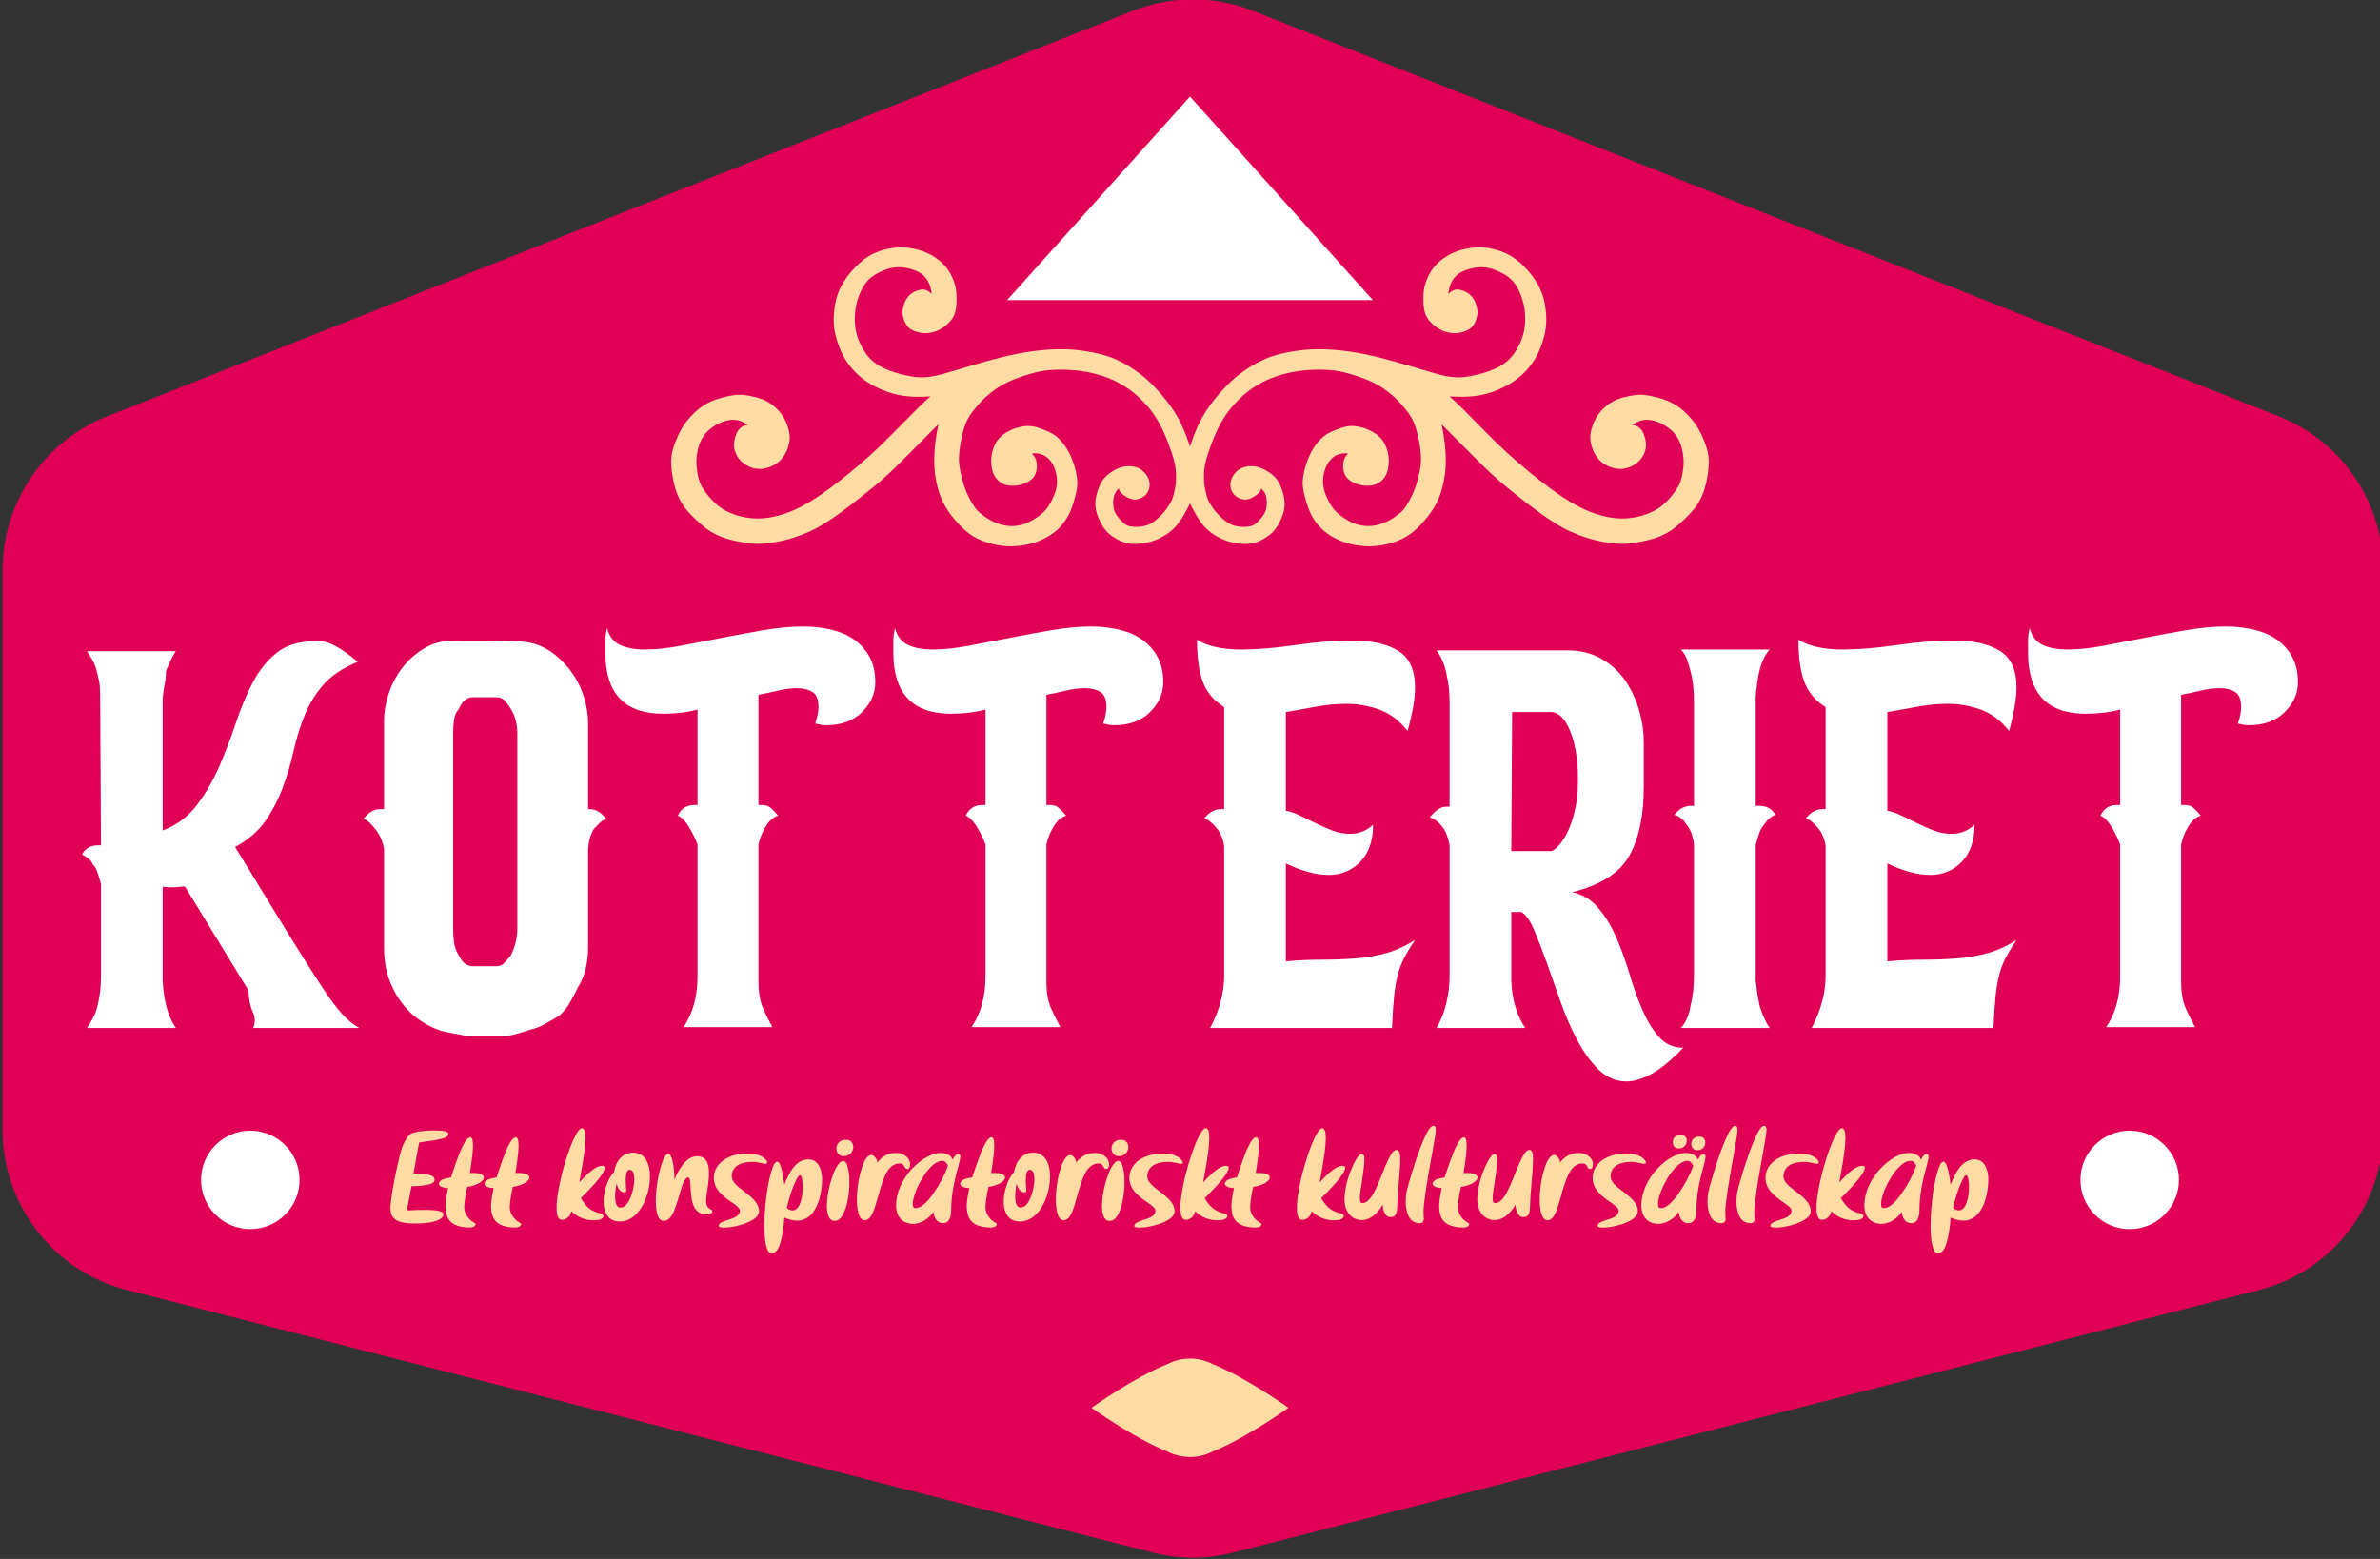 <?xml version="1.0" encoding="UTF-8" standalone="no"?>
<!DOCTYPE svg PUBLIC "-//W3C//DTD SVG 1.1//EN" "http://www.w3.org/Graphics/SVG/1.1/DTD/svg11.dtd">
<svg width="100%" height="100%" viewBox="0 0 290 190" version="1.1" xmlns="http://www.w3.org/2000/svg" xmlns:xlink="http://www.w3.org/1999/xlink" xml:space="preserve" xmlns:serif="http://www.serif.com/" style="fill-rule:evenodd;clip-rule:evenodd;stroke-linejoin:round;stroke-miterlimit:2;">
    <rect x="0" y="0" width="290" height="190" fill="#333333" stroke="none"/>
    <rect id="original" x="0" y="0" width="290" height="190" style="fill:none;"/>
    <g id="original1" serif:id="original">
        <g transform="matrix(0.539,0,0,0.542,-754.769,-189.92)">
            <path d="M1656.47,352.825C1665.17,349.405 1674.83,349.405 1683.53,352.825C1726.58,369.755 1860.8,422.532 1915.53,444.054C1929.76,449.649 1939.12,463.434 1939.12,478.788L1939.12,604.293C1939.12,621.363 1927.59,636.255 1911.12,640.449C1851.73,655.572 1715.57,690.241 1679.12,699.523C1673.13,701.047 1666.87,701.047 1660.88,699.523C1624.43,690.241 1488.27,655.572 1428.88,640.449C1412.41,636.255 1400.88,621.363 1400.88,604.293C1400.88,569.536 1400.88,511.88 1400.88,478.788C1400.88,463.434 1410.24,449.649 1424.47,444.054C1479.2,422.532 1613.42,369.755 1656.47,352.825Z" style="fill:rgb(224,0,86);"/>
        </g>
        <path d="M144.961,177.581L145,177.581C146.003,177.581 146.948,177.335 147.779,176.899C151.756,175.327 157,171.581 157,171.581C157,171.581 151.756,167.836 147.779,166.263C146.948,165.828 146.003,165.581 145,165.581C143.997,165.581 143.052,165.828 142.221,166.263C138.244,167.836 133,171.581 133,171.581C133,171.581 138.244,175.327 142.221,176.899C143.041,177.329 143.973,177.575 144.961,177.581ZM94.048,152.75C94.477,152.75 94.821,152.335 95.072,151.511C95.33,150.688 95.494,149.649 95.573,148.396C96.16,148.647 96.683,148.776 97.141,148.776C97.378,148.776 97.6,148.74 97.807,148.675C98.402,148.468 98.874,148.088 99.218,147.53C99.569,146.971 99.813,146.348 99.956,145.653C100.099,144.959 100.171,144.343 100.171,143.791C100.171,142.424 99.641,141.306 98.516,141.306C97.793,141.306 97.177,141.643 96.662,142.316C96.275,142.817 95.91,143.512 95.573,144.393C95.48,143.655 95.373,143.061 95.265,142.595C95.1,141.922 94.907,141.586 94.685,141.586C94.191,141.557 93.654,143.648 93.36,145.983C93.167,147.565 93.131,148.74 93.131,149.427C93.131,150.638 93.238,151.547 93.446,152.142C93.582,152.55 93.783,152.75 94.048,152.75ZM236.152,152.75C236.582,152.75 236.926,152.335 237.177,151.511C237.434,150.688 237.599,149.649 237.678,148.396C238.265,148.647 238.788,148.776 239.246,148.776C239.483,148.776 239.705,148.74 239.912,148.675C240.507,148.468 240.979,148.088 241.323,147.53C241.674,146.971 241.917,146.348 242.061,145.653C242.204,144.959 242.276,144.343 242.276,143.791C242.276,142.424 241.746,141.306 240.621,141.306C239.898,141.306 239.282,141.643 238.766,142.316C238.38,142.817 238.014,143.512 237.678,144.393C237.585,143.655 237.477,143.061 237.37,142.595C237.205,141.922 237.012,141.586 236.79,141.586C236.296,141.557 235.759,143.648 235.465,145.983C235.272,147.565 235.236,148.74 235.236,149.427C235.236,150.638 235.343,151.547 235.551,152.142C235.687,152.55 235.888,152.75 236.152,152.75ZM216.363,149.614C216.9,149.614 217.508,149.528 218.174,149.349C219.134,149.105 219.836,148.776 220.273,148.36C220.509,148.138 220.631,147.888 220.631,147.608C220.631,146.613 219.693,145.875 218.812,145.209C218.031,144.629 217.308,144.049 217.308,143.376C217.308,142.452 217.967,141.614 219.843,141.614C220.18,141.614 220.552,141.664 220.974,141.772C221.168,141.822 221.311,141.843 221.418,141.843C221.555,141.843 221.619,141.793 221.619,141.693C221.619,141.557 221.519,141.399 221.325,141.213C220.96,140.891 220.294,140.59 219.327,140.59C216.627,140.569 215.116,141.965 215.124,143.548C215.124,144.207 215.367,144.801 215.847,145.331C216.183,145.703 216.656,146.097 217.265,146.506C217.845,146.907 218.296,147.229 218.296,147.565C218.296,148.217 217.53,148.475 216.821,148.69C216.241,148.876 215.725,149.048 215.725,149.413C215.725,149.549 215.94,149.614 216.363,149.614ZM138.853,149.614C139.39,149.614 139.998,149.528 140.664,149.349C141.624,149.105 142.326,148.776 142.763,148.36C142.999,148.138 143.121,147.888 143.121,147.608C143.121,146.613 142.183,145.875 141.302,145.209C140.521,144.629 139.798,144.049 139.798,143.376C139.798,142.452 140.457,141.614 142.333,141.614C142.67,141.614 143.042,141.664 143.465,141.772C143.658,141.822 143.801,141.843 143.909,141.843C144.045,141.843 144.109,141.793 144.109,141.693C144.109,141.557 144.009,141.399 143.815,141.213C143.45,140.891 142.784,140.59 141.817,140.59C139.118,140.569 137.607,141.965 137.614,143.548C137.614,144.207 137.857,144.801 138.337,145.331C138.674,145.703 139.146,146.097 139.755,146.506C140.335,146.907 140.786,147.229 140.786,147.565C140.786,148.217 140.02,148.475 139.311,148.69C138.731,148.876 138.215,149.048 138.215,149.413C138.215,149.549 138.43,149.614 138.853,149.614ZM195.299,149.614C195.836,149.614 196.445,149.528 197.111,149.349C198.071,149.105 198.773,148.776 199.209,148.36C199.446,148.138 199.567,147.888 199.567,147.608C199.567,146.613 198.629,145.875 197.748,145.209C196.968,144.629 196.245,144.049 196.245,143.376C196.245,142.452 196.903,141.614 198.78,141.614C199.116,141.614 199.489,141.664 199.911,141.772C200.105,141.822 200.248,141.843 200.355,141.843C200.491,141.843 200.556,141.793 200.556,141.693C200.556,141.557 200.455,141.399 200.262,141.213C199.897,140.891 199.231,140.59 198.264,140.59C195.564,140.569 194.053,141.965 194.06,143.548C194.06,144.207 194.304,144.801 194.784,145.331C195.12,145.703 195.593,146.097 196.202,146.506C196.782,146.907 197.233,147.229 197.233,147.565C197.233,148.217 196.467,148.475 195.758,148.69C195.177,148.876 194.662,149.048 194.662,149.413C194.662,149.549 194.877,149.614 195.299,149.614ZM88.22,149.614C88.757,149.614 89.365,149.528 90.032,149.349C90.991,149.105 91.693,148.776 92.13,148.36C92.366,148.138 92.488,147.888 92.488,147.608C92.488,146.613 91.55,145.875 90.669,145.209C89.888,144.629 89.165,144.049 89.165,143.376C89.165,142.452 89.824,141.614 91.7,141.614C92.037,141.614 92.409,141.664 92.832,141.772C93.025,141.822 93.168,141.843 93.276,141.843C93.412,141.843 93.476,141.793 93.476,141.693C93.476,141.557 93.376,141.399 93.183,141.213C92.817,140.891 92.151,140.59 91.185,140.59C88.485,140.569 86.974,141.965 86.981,143.548C86.981,144.207 87.224,144.801 87.704,145.331C88.041,145.703 88.513,146.097 89.122,146.506C89.702,146.907 90.153,147.229 90.153,147.565C90.153,148.217 89.387,148.475 88.678,148.69C88.098,148.876 87.582,149.048 87.582,149.413C87.582,149.549 87.797,149.614 88.22,149.614ZM57.255,149.606C57.599,149.606 57.95,149.485 57.95,149.148C57.95,149.127 57.899,149.091 57.799,149.041C57.663,148.962 57.498,148.84 57.291,148.668C57.09,148.489 56.918,148.267 56.775,148.002C56.639,147.737 56.567,147.429 56.567,147.078C56.567,146.821 56.61,146.412 56.704,145.854C56.768,145.446 56.847,145.052 56.94,144.658C57.584,144.55 58.079,144.386 58.429,144.164C58.78,143.942 58.959,143.727 58.959,143.512C58.959,143.333 58.823,143.19 58.558,143.082C58.358,143.004 58.071,142.961 57.706,142.961C57.57,142.961 57.42,142.968 57.255,142.975L57.427,141.822C57.563,140.912 57.635,140.182 57.635,139.638C57.635,138.95 57.527,138.606 57.312,138.606C56.696,138.606 55.959,140.39 54.956,143.505C54.283,143.605 53.868,143.734 53.71,143.884C53.552,144.035 53.474,144.164 53.474,144.264C53.474,144.35 53.517,144.436 53.603,144.515C53.782,144.687 54.111,144.78 54.598,144.801C54.39,145.761 54.283,146.498 54.283,147.014C54.283,147.351 54.326,147.68 54.405,147.988C54.677,149.069 55.629,149.606 57.255,149.606ZM62.804,149.606C63.147,149.606 63.498,149.485 63.498,149.148C63.498,149.127 63.448,149.091 63.348,149.041C63.212,148.962 63.047,148.84 62.839,148.668C62.639,148.489 62.467,148.267 62.324,148.002C62.188,147.737 62.116,147.429 62.116,147.078C62.116,146.821 62.159,146.412 62.252,145.854C62.317,145.446 62.395,145.052 62.489,144.658C63.133,144.55 63.627,144.386 63.978,144.164C64.329,143.942 64.508,143.727 64.508,143.512C64.508,143.333 64.372,143.19 64.107,143.082C63.907,143.004 63.62,142.961 63.255,142.961C63.119,142.961 62.968,142.968 62.804,142.975L62.976,141.822C63.112,140.912 63.183,140.182 63.183,139.638C63.183,138.95 63.076,138.606 62.861,138.606C62.245,138.606 61.507,140.39 60.505,143.505C59.832,143.605 59.416,143.734 59.259,143.884C59.101,144.035 59.022,144.164 59.022,144.264C59.022,144.35 59.065,144.436 59.151,144.515C59.33,144.687 59.66,144.78 60.147,144.801C59.939,145.761 59.832,146.498 59.832,147.014C59.832,147.351 59.875,147.68 59.953,147.988C60.226,149.069 61.178,149.606 62.804,149.606ZM153.015,149.606C153.359,149.606 153.71,149.485 153.71,149.148C153.71,149.127 153.66,149.091 153.559,149.041C153.423,148.962 153.259,148.84 153.051,148.668C152.85,148.489 152.679,148.267 152.535,148.002C152.399,147.737 152.328,147.429 152.328,147.078C152.328,146.821 152.371,146.412 152.464,145.854C152.528,145.446 152.607,145.052 152.7,144.658C153.345,144.55 153.839,144.386 154.19,144.164C154.54,143.942 154.72,143.727 154.72,143.512C154.72,143.333 154.583,143.19 154.318,143.082C154.118,143.004 153.832,142.961 153.466,142.961C153.33,142.961 153.18,142.968 153.015,142.975L153.187,141.822C153.323,140.912 153.395,140.182 153.395,139.638C153.395,138.95 153.287,138.606 153.072,138.606C152.457,138.606 151.719,140.39 150.716,143.505C150.043,143.605 149.628,143.734 149.47,143.884C149.313,144.035 149.234,144.164 149.234,144.264C149.234,144.35 149.277,144.436 149.363,144.515C149.542,144.687 149.871,144.78 150.358,144.801C150.151,145.761 150.043,146.498 150.043,147.014C150.043,147.351 150.086,147.68 150.165,147.988C150.437,149.069 151.389,149.606 153.015,149.606ZM178.331,149.606C178.675,149.606 179.026,149.485 179.026,149.148C179.026,149.127 178.975,149.091 178.875,149.041C178.739,148.962 178.574,148.84 178.367,148.668C178.166,148.489 177.994,148.267 177.851,148.002C177.715,147.737 177.643,147.429 177.643,147.078C177.643,146.821 177.686,146.412 177.779,145.854C177.844,145.446 177.923,145.052 178.016,144.658C178.66,144.55 179.154,144.386 179.505,144.164C179.856,143.942 180.035,143.727 180.035,143.512C180.035,143.333 179.899,143.19 179.634,143.082C179.434,143.004 179.147,142.961 178.782,142.961C178.646,142.961 178.496,142.968 178.331,142.975L178.503,141.822C178.639,140.912 178.71,140.182 178.71,139.638C178.71,138.95 178.603,138.606 178.388,138.606C177.772,138.606 177.035,140.39 176.032,143.505C175.359,143.605 174.943,143.734 174.786,143.884C174.628,144.035 174.55,144.164 174.55,144.264C174.55,144.35 174.593,144.436 174.679,144.515C174.858,144.687 175.187,144.78 175.674,144.801C175.466,145.761 175.359,146.498 175.359,147.014C175.359,147.351 175.402,147.68 175.481,147.988C175.753,149.069 176.705,149.606 178.331,149.606ZM120.768,149.606C121.112,149.606 121.463,149.485 121.463,149.148C121.463,149.127 121.413,149.091 121.313,149.041C121.177,148.962 121.012,148.84 120.804,148.668C120.604,148.489 120.432,148.267 120.289,148.002C120.153,147.737 120.081,147.429 120.081,147.078C120.081,146.821 120.124,146.412 120.217,145.854C120.282,145.446 120.36,145.052 120.453,144.658C121.098,144.55 121.592,144.386 121.943,144.164C122.294,143.942 122.473,143.727 122.473,143.512C122.473,143.333 122.337,143.19 122.072,143.082C121.871,143.004 121.585,142.961 121.22,142.961C121.084,142.961 120.933,142.968 120.768,142.975L120.94,141.822C121.076,140.912 121.148,140.182 121.148,139.638C121.148,138.95 121.041,138.606 120.826,138.606C120.21,138.606 119.472,140.39 118.47,143.505C117.796,143.605 117.381,143.734 117.224,143.884C117.066,144.035 116.987,144.164 116.987,144.264C116.987,144.35 117.03,144.436 117.116,144.515C117.295,144.687 117.625,144.78 118.112,144.801C117.904,145.761 117.796,146.498 117.796,147.014C117.796,147.351 117.839,147.68 117.918,147.988C118.19,149.069 119.143,149.606 120.768,149.606ZM202.058,149.162C202.488,149.162 202.925,149.041 203.376,148.79C203.827,148.539 204.221,148.181 204.55,147.701C204.593,148.274 204.873,149.076 205.725,149.076C206.162,149.076 206.455,148.819 206.606,148.296C206.67,148.074 206.699,147.838 206.699,147.601C206.699,146.348 206.856,145.059 207.171,143.734C207.293,143.197 207.415,142.731 207.53,142.323C207.723,141.621 207.823,141.17 207.823,140.963C207.823,140.755 207.737,140.655 207.573,140.655C207.322,140.655 207.1,140.884 206.892,141.349C206.792,141.049 206.599,140.834 206.305,140.712C206.011,140.583 205.725,140.519 205.431,140.519C203.311,140.504 199.974,143.612 199.996,146.942C199.996,148.461 200.963,149.162 202.058,149.162ZM229.236,149.162C229.666,149.162 230.102,149.041 230.554,148.79C231.005,148.539 231.399,148.181 231.728,147.701C231.771,148.274 232.05,149.076 232.903,149.076C233.339,149.076 233.633,148.819 233.783,148.296C233.848,148.074 233.877,147.838 233.877,147.601C233.877,146.348 234.034,145.059 234.349,143.734C234.471,143.197 234.593,142.731 234.707,142.323C234.901,141.621 235.001,141.17 235.001,140.963C235.001,140.755 234.915,140.655 234.75,140.655C234.5,140.655 234.278,140.884 234.07,141.349C233.97,141.049 233.776,140.834 233.483,140.712C233.189,140.583 232.903,140.519 232.609,140.519C230.489,140.504 227.152,143.612 227.173,146.942C227.173,148.461 228.14,149.162 229.236,149.162ZM111.252,149.162C111.682,149.162 112.119,149.041 112.57,148.79C113.021,148.539 113.415,148.181 113.745,147.701C113.788,148.274 114.067,149.076 114.919,149.076C115.356,149.076 115.649,148.819 115.8,148.296C115.864,148.074 115.893,147.838 115.893,147.601C115.893,146.348 116.051,145.059 116.366,143.734C116.487,143.197 116.609,142.731 116.724,142.323C116.917,141.621 117.017,141.17 117.017,140.963C117.017,140.755 116.931,140.655 116.767,140.655C116.516,140.655 116.294,140.884 116.086,141.349C115.986,141.049 115.793,140.834 115.499,140.712C115.205,140.583 114.919,140.519 114.625,140.519C112.506,140.504 109.168,143.612 109.19,146.942C109.19,148.461 110.157,149.162 111.252,149.162ZM50.467,149.119C52.272,149.119 53.404,148.876 53.869,148.382C53.969,148.274 54.019,148.153 54.019,148.017L54.019,147.952C53.991,147.623 53.232,147.458 51.742,147.458C51.062,147.458 50.346,147.479 49.579,147.53L50.138,144.579C52.05,144.515 52.952,144.314 52.952,143.799C52.952,143.491 52.723,143.29 52.258,143.19C51.821,143.097 51.198,143.047 50.381,143.032L51.069,139.237C52.408,139.072 53.332,138.914 53.855,138.778C54.377,138.642 54.642,138.442 54.642,138.184C54.642,137.912 54.07,137.776 52.924,137.776C52.157,137.776 51.463,137.833 50.84,137.94C50.353,138.034 50.038,138.155 49.894,138.313C49.415,138.836 49.071,139.487 48.863,140.268C48.72,140.776 48.541,141.528 48.326,142.509C48.111,143.491 47.932,144.422 47.789,145.31C47.646,146.198 47.574,146.856 47.574,147.279C47.574,148.06 47.896,148.575 48.541,148.84C48.992,149.026 49.637,149.119 50.467,149.119ZM209.798,149.084C209.906,149.084 210.006,149.048 210.092,148.983C210.207,148.89 210.264,148.761 210.264,148.582C210.264,148.489 210.257,148.41 210.249,148.332C210.235,148.21 210.228,148.009 210.228,147.716C210.228,146.749 210.586,144.307 211.309,140.397C211.582,138.929 211.718,138.026 211.718,137.69C211.718,137.368 211.617,137.203 211.424,137.203C211.109,137.203 210.679,137.847 210.142,139.136C209.712,140.168 209.276,141.421 208.824,142.889C208.452,144.099 208.223,144.923 208.144,145.367C208.087,145.675 208.058,146.033 208.058,146.441C208.058,147.086 208.158,147.637 208.352,148.095C208.624,148.754 209.104,149.084 209.798,149.084ZM213.327,149.084C213.435,149.084 213.535,149.048 213.621,148.983C213.736,148.89 213.793,148.761 213.793,148.582C213.793,148.489 213.786,148.41 213.779,148.332C213.764,148.21 213.757,148.009 213.757,147.716C213.757,146.749 214.115,144.307 214.839,140.397C215.111,138.929 215.247,138.026 215.247,137.69C215.247,137.368 215.146,137.203 214.953,137.203C214.638,137.203 214.208,137.847 213.671,139.136C213.242,140.168 212.805,141.421 212.354,142.889C211.981,144.099 211.752,144.923 211.673,145.367C211.616,145.675 211.587,146.033 211.587,146.441C211.587,147.086 211.688,147.637 211.881,148.095C212.153,148.754 212.633,149.084 213.327,149.084ZM173.026,149.084C173.133,149.084 173.233,149.048 173.319,148.983C173.434,148.89 173.491,148.761 173.491,148.582C173.491,148.489 173.484,148.41 173.477,148.332C173.463,148.21 173.455,148.009 173.455,147.716C173.455,146.749 173.813,144.307 174.537,140.397C174.809,138.929 174.945,138.026 174.945,137.69C174.945,137.368 174.845,137.203 174.651,137.203C174.336,137.203 173.907,137.847 173.369,139.136C172.94,140.168 172.503,141.421 172.052,142.889C171.679,144.099 171.45,144.923 171.371,145.367C171.314,145.675 171.285,146.033 171.285,146.441C171.285,147.086 171.386,147.637 171.579,148.095C171.851,148.754 172.331,149.084 173.026,149.084ZM124.283,148.876C126.596,148.876 127.95,145.797 127.95,143.347C127.95,141.772 127.298,140.483 125.938,140.483C125.286,140.483 124.756,140.705 124.348,141.142C123.94,141.578 123.675,142.159 123.553,142.882C123.102,143.333 122.715,144.114 122.486,145.023C122.264,145.918 122.307,146.405 122.307,146.463C122.307,147.415 122.572,148.103 123.109,148.525C123.402,148.761 123.789,148.876 124.283,148.876ZM75.532,148.876C77.846,148.876 79.199,145.797 79.199,143.347C79.199,141.772 78.547,140.483 77.187,140.483C76.535,140.483 76.005,140.705 75.597,141.142C75.189,141.578 74.924,142.159 74.802,142.882C74.351,143.333 73.964,144.114 73.735,145.023C73.513,145.918 73.556,146.405 73.556,146.463C73.556,147.415 73.821,148.103 74.358,148.525C74.652,148.761 75.038,148.876 75.532,148.876ZM135.223,148.804C136.083,148.819 136.627,147.451 136.87,145.933C137.035,144.894 137.014,144.235 137.014,144.013C137.014,143.677 137.006,143.412 136.985,143.233L136.928,142.803C136.806,141.937 136.584,141.5 136.254,141.5C135.689,141.485 135.037,142.846 134.643,144.379C134.507,144.894 134.414,145.381 134.357,145.847C134.299,146.305 134.271,146.656 134.271,146.907C134.271,147.157 134.285,147.408 134.321,147.644C134.435,148.418 134.736,148.804 135.223,148.804ZM101.702,148.804C102.561,148.819 103.105,147.451 103.349,145.933C103.514,144.894 103.492,144.235 103.492,144.013C103.492,143.677 103.485,143.412 103.464,143.233L103.406,142.803C103.285,141.937 103.063,141.5 102.733,141.5C102.167,141.485 101.516,142.846 101.122,144.379C100.986,144.894 100.893,145.381 100.835,145.847C100.778,146.305 100.749,146.656 100.749,146.907C100.749,147.157 100.764,147.408 100.799,147.644C100.914,148.418 101.215,148.804 101.702,148.804ZM80.888,148.804C81.325,148.804 81.711,148.468 82.034,147.787C82.241,147.358 82.485,146.656 82.764,145.689C82.871,145.302 82.986,144.944 83.093,144.615C83.337,143.877 83.595,143.512 83.867,143.512C84.075,143.512 84.11,143.992 84.139,144.672C84.161,145.138 84.211,145.625 84.289,146.133C84.49,147.386 85.099,148.017 86.108,148.017C86.56,148.017 86.789,147.866 86.789,147.565C86.789,147.515 86.732,147.458 86.617,147.401C86.388,147.293 86.23,147.143 86.137,146.95C86.073,146.813 86.037,146.627 86.037,146.391C86.037,146.069 86.087,145.632 86.18,145.088C86.316,144.278 86.388,143.555 86.388,142.925C86.388,141.586 85.908,140.92 84.948,140.92C84.325,140.92 83.738,141.263 83.201,141.958C82.75,142.524 82.413,143.147 82.184,143.82C82.17,142.209 81.89,140.597 81.425,140.619C80.967,140.604 80.429,142.13 80.136,143.841C79.935,145.009 79.907,145.861 79.907,146.369C79.907,147.257 80.014,147.916 80.236,148.353C80.386,148.654 80.608,148.804 80.888,148.804ZM148.369,148.733C148.97,148.733 149.543,148.582 149.543,148.21C149.543,147.988 149.35,147.924 149.035,147.859C148.755,147.802 148.412,147.659 148.004,147.422C147.602,147.186 147.201,146.72 146.793,146.026C148.741,144.106 149.715,142.868 149.715,142.316C149.715,142.159 149.601,142.08 149.371,142.08C148.655,142.08 147.66,142.961 146.607,144.099C146.629,143.949 146.671,143.67 146.75,143.261C147.151,141.149 147.352,139.631 147.352,138.7C147.352,137.905 147.209,137.504 146.915,137.504C146.607,137.504 146.177,138.191 145.726,139.251C145.289,140.311 144.845,141.679 144.48,143.09C144.301,143.799 144.158,144.479 144.043,145.145C143.929,145.804 143.864,146.291 143.85,146.613C143.843,146.928 143.836,147.136 143.836,147.236C143.836,148.188 144.05,148.668 144.473,148.668C145.082,148.668 145.497,148.203 145.633,147.63C146.421,148.368 147.33,148.733 148.369,148.733ZM72.354,148.733C72.956,148.733 73.529,148.582 73.529,148.21C73.529,147.988 73.335,147.924 73.02,147.859C72.741,147.802 72.397,147.659 71.989,147.422C71.588,147.186 71.187,146.72 70.779,146.026C72.727,144.106 73.701,142.868 73.701,142.316C73.701,142.159 73.586,142.08 73.357,142.08C72.641,142.08 71.645,142.961 70.592,144.099C70.614,143.949 70.657,143.67 70.736,143.261C71.137,141.149 71.337,139.631 71.337,138.7C71.337,137.905 71.194,137.504 70.9,137.504C70.592,137.504 70.163,138.191 69.712,139.251C69.275,140.311 68.831,141.679 68.465,143.09C68.286,143.799 68.143,144.479 68.029,145.145C67.914,145.804 67.85,146.291 67.835,146.613C67.828,146.928 67.821,147.136 67.821,147.236C67.821,148.188 68.036,148.668 68.458,148.668C69.067,148.668 69.482,148.203 69.618,147.63C70.406,148.368 71.316,148.733 72.354,148.733ZM225.879,148.733C226.48,148.733 227.053,148.582 227.053,148.21C227.053,147.988 226.86,147.924 226.545,147.859C226.265,147.802 225.922,147.659 225.513,147.422C225.112,147.186 224.711,146.72 224.303,146.026C226.251,144.106 227.225,142.868 227.225,142.316C227.225,142.159 227.11,142.08 226.881,142.08C226.165,142.08 225.17,142.961 224.117,144.099C224.138,143.949 224.181,143.67 224.26,143.261C224.661,141.149 224.862,139.631 224.862,138.7C224.862,137.905 224.718,137.504 224.425,137.504C224.117,137.504 223.687,138.191 223.236,139.251C222.799,140.311 222.355,141.679 221.99,143.09C221.811,143.799 221.668,144.479 221.553,145.145C221.439,145.804 221.374,146.291 221.36,146.613C221.353,146.928 221.345,147.136 221.345,147.236C221.345,148.188 221.56,148.668 221.983,148.668C222.592,148.668 223.007,148.203 223.143,147.63C223.931,148.368 224.84,148.733 225.879,148.733ZM162.566,148.733C163.167,148.733 163.74,148.582 163.74,148.21C163.74,147.988 163.547,147.924 163.232,147.859C162.952,147.802 162.609,147.659 162.2,147.422C161.799,147.186 161.398,146.72 160.99,146.026C162.938,144.106 163.912,142.868 163.912,142.316C163.912,142.159 163.797,142.08 163.568,142.08C162.852,142.08 161.857,142.961 160.804,144.099C160.825,143.949 160.868,143.67 160.947,143.261C161.348,141.149 161.549,139.631 161.549,138.7C161.549,137.905 161.405,137.504 161.112,137.504C160.804,137.504 160.374,138.191 159.923,139.251C159.486,140.311 159.042,141.679 158.677,143.09C158.498,143.799 158.355,144.479 158.24,145.145C158.126,145.804 158.061,146.291 158.047,146.613C158.04,146.928 158.032,147.136 158.032,147.236C158.032,148.188 158.247,148.668 158.67,148.668C159.279,148.668 159.694,148.203 159.83,147.63C160.618,148.368 161.527,148.733 162.566,148.733ZM105.367,148.718C106.191,148.733 106.585,147.3 107.007,145.775C107.336,144.558 107.644,143.662 107.938,143.082C108.375,142.23 108.933,141.8 109.607,141.8C109.979,141.8 110.115,142.001 110.208,142.194C110.287,142.345 110.366,142.474 110.559,142.474C110.774,142.474 110.889,142.287 110.896,141.908C110.896,141.7 110.838,141.5 110.717,141.292C110.452,140.855 109.922,140.519 109.155,140.519C107.945,140.519 107.293,141.185 106.885,141.693C106.878,141.442 106.792,141.22 106.62,141.041C106.448,140.862 106.305,140.769 106.191,140.769C105.754,140.769 105.36,141.292 105.009,142.345C104.687,143.304 104.493,144.386 104.422,145.589C104.415,145.789 104.407,145.983 104.407,146.169C104.407,147.114 104.522,147.816 104.758,148.282C104.902,148.575 105.102,148.718 105.367,148.718ZM188.569,148.718C189.392,148.733 189.786,147.3 190.209,145.775C190.538,144.558 190.846,143.662 191.14,143.082C191.577,142.23 192.135,141.8 192.808,141.8C193.181,141.8 193.317,142.001 193.41,142.194C193.489,142.345 193.568,142.474 193.761,142.474C193.976,142.474 194.09,142.287 194.098,141.908C194.098,141.7 194.04,141.5 193.918,141.292C193.654,140.855 193.124,140.519 192.357,140.519C191.147,140.519 190.495,141.185 190.087,141.693C190.08,141.442 189.994,141.22 189.822,141.041C189.65,140.862 189.507,140.769 189.392,140.769C188.956,140.769 188.562,141.292 188.211,142.345C187.889,143.304 187.695,144.386 187.624,145.589C187.616,145.789 187.609,145.983 187.609,146.169C187.609,147.114 187.724,147.816 187.96,148.282C188.103,148.575 188.304,148.718 188.569,148.718ZM129.61,148.718C130.434,148.733 130.827,147.3 131.25,145.775C131.579,144.558 131.887,143.662 132.181,143.082C132.618,142.23 133.176,141.8 133.85,141.8C134.222,141.8 134.358,142.001 134.451,142.194C134.53,142.345 134.609,142.474 134.802,142.474C135.017,142.474 135.132,142.287 135.139,141.908C135.139,141.7 135.081,141.5 134.96,141.292C134.695,140.855 134.165,140.519 133.398,140.519C132.188,140.519 131.536,141.185 131.128,141.693C131.121,141.442 131.035,141.22 130.863,141.041C130.691,140.862 130.548,140.769 130.434,140.769C129.997,140.769 129.603,141.292 129.252,142.345C128.93,143.304 128.736,144.386 128.665,145.589C128.658,145.789 128.65,145.983 128.65,146.169C128.65,147.114 128.765,147.816 129.001,148.282C129.145,148.575 129.345,148.718 129.61,148.718ZM182.118,148.704C183.006,148.704 183.937,148.074 184.66,146.821C184.66,147.136 184.732,147.451 184.868,147.766C185.033,148.146 185.276,148.339 185.591,148.339C186.386,148.339 186.422,147.673 186.451,146.599C186.458,146.119 186.508,145.367 186.601,144.343C186.737,142.882 186.801,141.894 186.801,141.385C186.801,141.063 186.78,140.805 186.744,140.612C186.687,140.304 186.558,140.146 186.35,140.146C186.157,140.146 185.971,140.275 185.792,140.54C185.484,140.977 185.104,141.779 184.653,142.946C184.202,144.092 183.829,144.93 183.536,145.453C183.085,146.241 182.641,146.634 182.197,146.634C182.032,146.634 181.939,146.563 181.91,146.412C181.889,146.262 181.874,146.133 181.874,146.011C181.874,145.711 181.946,145.123 182.096,144.243C182.218,143.505 182.326,142.71 182.404,141.851C182.426,141.643 182.433,141.457 182.433,141.299C182.433,141.163 182.426,141.049 182.411,140.955C182.376,140.755 182.254,140.655 182.039,140.655C181.874,140.655 181.645,140.92 181.344,141.45C181.051,141.972 180.771,142.624 180.507,143.397C180.249,144.164 180.091,144.944 180.027,145.725C180.012,145.882 180.005,146.033 180.005,146.176C180.005,146.627 180.077,147.028 180.213,147.365C180.578,148.253 181.294,148.704 182.118,148.704ZM165.937,148.704C166.825,148.704 167.756,148.074 168.48,146.821C168.48,147.136 168.551,147.451 168.687,147.766C168.852,148.146 169.095,148.339 169.411,148.339C170.205,148.339 170.241,147.673 170.27,146.599C170.277,146.119 170.327,145.367 170.42,144.343C170.556,142.882 170.621,141.894 170.621,141.385C170.621,141.063 170.599,140.805 170.564,140.612C170.506,140.304 170.377,140.146 170.17,140.146C169.976,140.146 169.79,140.275 169.611,140.54C169.303,140.977 168.924,141.779 168.472,142.946C168.021,144.092 167.649,144.93 167.355,145.453C166.904,146.241 166.46,146.634 166.016,146.634C165.851,146.634 165.758,146.563 165.73,146.412C165.708,146.262 165.694,146.133 165.694,146.011C165.694,145.711 165.765,145.123 165.916,144.243C166.038,143.505 166.145,142.71 166.224,141.851C166.245,141.643 166.252,141.457 166.252,141.299C166.252,141.163 166.245,141.049 166.231,140.955C166.195,140.755 166.073,140.655 165.858,140.655C165.694,140.655 165.465,140.92 165.164,141.45C164.87,141.972 164.591,142.624 164.326,143.397C164.068,144.164 163.911,144.944 163.846,145.725C163.832,145.882 163.825,146.033 163.825,146.176C163.825,146.627 163.896,147.028 164.032,147.365C164.398,148.253 165.114,148.704 165.937,148.704ZM96.576,147.522C96.368,147.522 96.132,147.429 95.867,147.243C96.146,146.054 96.447,145.088 96.769,144.35C97.091,143.612 97.32,143.24 97.442,143.24C97.585,143.24 97.686,143.397 97.736,143.705C97.793,144.013 97.822,144.314 97.822,144.622C97.822,145.31 97.729,145.94 97.542,146.513C97.32,147.186 96.998,147.522 96.576,147.522ZM238.68,147.522C238.473,147.522 238.236,147.429 237.971,147.243C238.251,146.054 238.552,145.088 238.874,144.35C239.196,143.612 239.425,143.24 239.547,143.24C239.69,143.24 239.79,143.397 239.841,143.705C239.898,144.013 239.927,144.314 239.927,144.622C239.927,145.31 239.833,145.94 239.647,146.513C239.425,147.186 239.103,147.522 238.68,147.522ZM202.402,147.243C202.18,147.243 202.065,147.164 202.051,147C202.037,146.835 202.03,146.735 202.03,146.692C202.03,146.434 202.087,146.119 202.201,145.746C202.459,144.88 202.968,143.841 203.598,142.975C203.913,142.538 204.242,142.187 204.593,141.908C204.944,141.629 205.281,141.485 205.617,141.485C205.918,141.485 206.155,141.686 206.319,142.094C205.875,143.276 205.281,144.4 204.529,145.467C203.691,146.649 202.982,147.243 202.402,147.243ZM229.58,147.243C229.358,147.243 229.243,147.164 229.229,147C229.214,146.835 229.207,146.735 229.207,146.692C229.207,146.434 229.265,146.119 229.379,145.746C229.637,144.88 230.145,143.841 230.776,142.975C231.091,142.538 231.42,142.187 231.771,141.908C232.122,141.629 232.459,141.485 232.795,141.485C233.096,141.485 233.332,141.686 233.497,142.094C233.053,143.276 232.459,144.4 231.707,145.467C230.869,146.649 230.16,147.243 229.58,147.243ZM111.596,147.243C111.374,147.243 111.26,147.164 111.245,147C111.231,146.835 111.224,146.735 111.224,146.692C111.224,146.434 111.281,146.119 111.396,145.746C111.653,144.88 112.162,143.841 112.792,142.975C113.107,142.538 113.437,142.187 113.788,141.908C114.138,141.629 114.475,141.485 114.812,141.485C115.112,141.485 115.349,141.686 115.513,142.094C115.069,143.276 114.475,144.4 113.723,145.467C112.885,146.649 112.176,147.243 111.596,147.243ZM124.348,147.172C123.918,147.172 123.703,146.706 123.703,145.782C123.703,145.36 123.761,144.851 123.882,144.257C123.975,144.672 124.269,145.324 124.806,145.324C124.971,145.324 125.057,145.245 125.057,145.095C125.057,145.045 125.05,144.951 125.042,144.815C125.007,144.422 124.992,144.128 124.992,143.927C124.992,143.025 125.15,142.574 125.472,142.574C125.866,142.574 126.038,143.047 126.038,143.698C126.038,144.135 125.966,144.629 125.83,145.181C125.694,145.732 125.494,146.198 125.243,146.591C124.992,146.978 124.692,147.172 124.348,147.172ZM75.597,147.172C75.167,147.172 74.952,146.706 74.952,145.782C74.952,145.36 75.01,144.851 75.131,144.257C75.224,144.672 75.518,145.324 76.055,145.324C76.22,145.324 76.306,145.245 76.306,145.095C76.306,145.045 76.299,144.951 76.292,144.815C76.256,144.422 76.241,144.128 76.241,143.927C76.241,143.025 76.399,142.574 76.721,142.574C77.115,142.574 77.287,143.047 77.287,143.698C77.287,144.135 77.215,144.629 77.079,145.181C76.943,145.732 76.743,146.198 76.492,146.591C76.241,146.978 75.941,147.172 75.597,147.172ZM136.305,140.912C137.207,140.912 137.508,140.175 137.486,139.795C137.486,139.523 137.393,139.294 137.2,139.115C137.057,138.979 136.856,138.914 136.591,138.914C135.667,138.907 135.417,139.666 135.438,139.981C135.438,140.275 135.538,140.519 135.732,140.705C135.875,140.841 136.068,140.912 136.305,140.912ZM102.783,140.912C103.686,140.912 103.986,140.175 103.965,139.795C103.965,139.523 103.872,139.294 103.678,139.115C103.535,138.979 103.335,138.914 103.07,138.914C102.146,138.907 101.895,139.666 101.917,139.981C101.917,140.275 102.017,140.519 102.21,140.705C102.354,140.841 102.547,140.912 102.783,140.912ZM206.806,140.189C207.573,140.189 207.795,139.566 207.795,139.258C207.795,139.029 207.716,138.843 207.558,138.692C207.436,138.578 207.265,138.521 207.05,138.521C206.276,138.513 206.069,139.136 206.083,139.409C206.083,139.659 206.169,139.86 206.334,140.017C206.448,140.132 206.606,140.189 206.806,140.189ZM204.543,139.974C205.31,139.974 205.532,139.351 205.532,139.043C205.532,138.814 205.453,138.628 205.295,138.478C205.173,138.363 205.002,138.306 204.787,138.306C204.013,138.299 203.806,138.922 203.82,139.194C203.82,139.444 203.906,139.645 204.071,139.802C204.185,139.917 204.343,139.974 204.543,139.974ZM96.004,54.558C96.097,54.26 96.204,53.853 96.223,53.447C96.243,53.04 96.174,52.634 96.049,52.202C95.924,51.77 95.742,51.312 95.485,50.879C95.229,50.446 94.898,50.036 94.522,49.691C94.147,49.346 93.727,49.065 93.336,48.861C92.946,48.658 92.585,48.533 92.094,48.407C91.604,48.282 90.984,48.156 90.44,48.122C89.896,48.087 89.428,48.144 88.857,48.258C88.286,48.371 87.612,48.542 87.01,48.774C86.408,49.005 85.877,49.298 85.404,49.64C84.932,49.982 84.518,50.374 84.124,50.807C83.731,51.241 83.358,51.716 83.023,52.305C82.687,52.894 82.389,53.596 82.185,54.172C81.981,54.747 81.87,55.195 81.82,55.638C81.769,56.08 81.778,56.516 81.808,56.933C81.838,57.35 81.888,57.748 81.975,58.226C82.061,58.704 82.183,59.263 82.373,59.816C82.562,60.369 82.818,60.916 83.115,61.39C83.412,61.864 83.749,62.264 84.129,62.666C84.509,63.068 84.932,63.472 85.342,63.832C85.752,64.192 86.148,64.509 86.614,64.794C87.079,65.08 87.612,65.334 88.162,65.528C88.712,65.722 89.279,65.857 89.848,65.976C90.417,66.096 90.99,66.201 91.567,66.25C92.144,66.299 92.725,66.293 93.433,66.217C94.141,66.141 94.976,65.994 95.715,65.811C96.454,65.627 97.098,65.406 97.712,65.168C98.327,64.93 98.911,64.676 99.553,64.327C100.196,63.977 100.896,63.531 101.564,63.077C102.232,62.623 102.867,62.159 103.678,61.536C104.489,60.913 105.475,60.13 106.264,59.489C107.052,58.848 107.643,58.349 108.403,57.633C109.163,56.917 110.093,55.984 110.926,55.147L113.048,53.015L114.332,51.725C114.195,52.451 114.058,53.178 113.966,53.964C113.873,54.75 113.826,55.596 113.832,56.318C113.837,57.039 113.897,57.637 114.011,58.289C114.124,58.94 114.291,59.646 114.517,60.283C114.744,60.919 115.03,61.487 115.385,62.045C115.739,62.602 116.163,63.149 116.625,63.666C117.087,64.183 117.588,64.67 118.142,65.069C118.697,65.468 119.305,65.779 119.988,66.023C120.67,66.266 121.428,66.443 122.149,66.523C122.871,66.604 123.556,66.589 124.229,66.514C124.901,66.44 125.56,66.305 126.202,66.081C126.844,65.857 127.471,65.543 127.98,65.216C128.49,64.889 128.884,64.548 129.249,64.144C129.614,63.741 129.951,63.274 130.225,62.735C130.499,62.196 130.711,61.583 130.884,60.986C131.057,60.39 131.191,59.81 131.245,59.35C131.298,58.89 131.272,58.549 131.216,58.157C131.161,57.766 131.078,57.323 130.918,56.8C130.759,56.277 130.523,55.673 130.267,55.174C130.011,54.675 129.733,54.281 129.435,53.92C129.137,53.56 128.818,53.234 128.404,52.964C127.989,52.693 127.479,52.478 127.038,52.312C126.597,52.146 126.224,52.03 125.858,51.969C125.491,51.907 125.13,51.901 124.726,51.957C124.322,52.012 123.875,52.129 123.44,52.303C123.005,52.478 122.581,52.711 122.23,52.976C121.878,53.24 121.597,53.536 121.368,53.931C121.138,54.325 120.96,54.819 120.866,55.271C120.772,55.724 120.763,56.137 120.793,56.543C120.822,56.95 120.891,57.35 121.037,57.703C121.183,58.056 121.407,58.361 121.668,58.6C121.928,58.839 122.227,59.012 122.589,59.108C122.951,59.203 123.377,59.221 123.757,59.187C124.138,59.153 124.471,59.066 124.782,58.945C125.091,58.824 125.378,58.668 125.613,58.478C125.849,58.289 126.034,58.065 126.154,57.787C126.275,57.509 126.332,57.177 126.342,56.881C126.353,56.585 126.317,56.325 126.251,56.105C126.186,55.886 126.09,55.706 125.996,55.576C125.903,55.446 125.81,55.366 125.718,55.285C125.867,55.264 126.016,55.243 126.199,55.249C126.382,55.255 126.6,55.288 126.813,55.346C127.026,55.404 127.235,55.488 127.469,55.663C127.703,55.838 127.962,56.104 128.162,56.403C128.362,56.702 128.502,57.034 128.609,57.418C128.717,57.802 128.791,58.238 128.796,58.654C128.8,59.069 128.734,59.464 128.611,59.873C128.487,60.282 128.305,60.707 128.089,61.118C127.873,61.529 127.623,61.926 127.269,62.294C126.916,62.662 126.46,63 125.989,63.286C125.518,63.573 125.032,63.81 124.501,63.955C123.971,64.099 123.395,64.153 122.793,64.089C122.191,64.025 121.562,63.842 120.991,63.564C120.42,63.287 119.907,62.913 119.551,62.632C119.195,62.351 118.995,62.163 118.721,61.758C118.447,61.353 118.098,60.731 117.831,60.13C117.564,59.529 117.379,58.949 117.221,58.338C117.063,57.727 116.932,57.084 116.878,56.536C116.825,55.987 116.849,55.533 116.898,55.049C116.947,54.565 117.022,54.05 117.151,53.447C117.281,52.843 117.466,52.149 117.677,51.607C117.889,51.065 118.128,50.673 118.511,50.168C118.894,49.663 119.421,49.044 119.998,48.498C120.575,47.953 121.201,47.481 121.806,47.107C122.411,46.734 122.996,46.458 123.652,46.2C124.307,45.942 125.035,45.699 125.718,45.511C126.4,45.323 127.038,45.188 127.822,45.116C128.606,45.045 129.537,45.036 130.431,45.091C131.325,45.146 132.184,45.266 133.044,45.462C133.904,45.657 134.766,45.929 135.569,46.293C136.372,46.656 137.118,47.11 137.727,47.555C138.337,48.001 138.811,48.437 139.283,48.927C139.756,49.418 140.227,49.961 140.659,50.6C141.091,51.238 141.485,51.97 141.856,52.804C142.227,53.638 142.576,54.574 142.815,55.316C143.053,56.059 143.181,56.609 143.244,57.114C143.306,57.619 143.303,58.08 143.297,58.405C143.292,58.731 143.282,58.923 143.224,59.268C143.166,59.613 143.059,60.112 142.952,60.481C142.845,60.85 142.737,61.09 142.545,61.412C142.353,61.735 142.075,62.142 141.71,62.548C141.345,62.955 140.892,63.361 140.516,63.623C140.141,63.884 139.842,64.001 139.519,64.085C139.195,64.168 138.847,64.219 138.481,64.219C138.116,64.219 137.735,64.168 137.451,64.072C137.168,63.977 136.983,63.836 136.731,63.584C136.48,63.331 136.161,62.967 135.967,62.641C135.773,62.315 135.705,62.028 135.667,61.732C135.63,61.436 135.624,61.131 135.666,60.835C135.707,60.54 135.797,60.252 135.915,60.036C136.032,59.819 136.179,59.673 136.325,59.526C136.36,59.664 136.396,59.801 136.507,59.951C136.617,60.1 136.802,60.262 137.013,60.411C137.225,60.56 137.464,60.698 137.729,60.788C137.994,60.877 138.286,60.919 138.611,60.85C138.936,60.782 139.294,60.602 139.553,60.354C139.813,60.106 139.974,59.789 140.042,59.457C140.111,59.126 140.087,58.779 139.977,58.453C139.866,58.127 139.67,57.822 139.437,57.574C139.205,57.326 138.936,57.135 138.605,57.003C138.274,56.872 137.881,56.8 137.454,56.812C137.028,56.824 136.569,56.92 136.074,57.153C135.579,57.386 135.049,57.757 134.679,58.136C134.31,58.516 134.101,58.905 133.91,59.383C133.719,59.861 133.546,60.429 133.487,60.979C133.427,61.529 133.481,62.061 133.666,62.638C133.85,63.215 134.166,63.836 134.461,64.282C134.757,64.727 135.031,64.996 135.433,65.289C135.836,65.582 136.367,65.899 136.894,66.081C137.422,66.263 137.947,66.311 138.495,66.29C139.044,66.269 139.616,66.18 140.141,66.036C140.665,65.893 141.142,65.695 141.634,65.423C142.126,65.152 142.633,64.805 143.071,64.365C143.509,63.926 143.879,63.394 144.189,62.877C144.499,62.36 144.75,61.858 145,61.356C145.251,61.858 145.501,62.36 145.811,62.877C146.121,63.394 146.491,63.926 146.929,64.365C147.367,64.805 147.874,65.152 148.366,65.423C148.858,65.695 149.335,65.893 149.859,66.036C150.384,66.18 150.956,66.269 151.505,66.29C152.053,66.311 152.578,66.263 153.106,66.081C153.634,65.899 154.164,65.582 154.567,65.289C154.969,64.996 155.244,64.727 155.539,64.282C155.834,63.836 156.15,63.215 156.334,62.638C156.519,62.061 156.573,61.529 156.514,60.979C156.454,60.429 156.281,59.861 156.09,59.383C155.899,58.905 155.691,58.516 155.321,58.136C154.951,57.757 154.421,57.386 153.926,57.153C153.431,56.92 152.972,56.824 152.546,56.812C152.119,56.8 151.726,56.872 151.395,57.003C151.064,57.135 150.795,57.326 150.563,57.574C150.33,57.822 150.134,58.127 150.023,58.453C149.913,58.779 149.889,59.126 149.958,59.457C150.026,59.789 150.187,60.106 150.447,60.354C150.706,60.602 151.064,60.782 151.389,60.85C151.714,60.919 152.006,60.877 152.271,60.788C152.536,60.698 152.775,60.56 152.987,60.411C153.198,60.262 153.383,60.1 153.493,59.951C153.604,59.801 153.64,59.664 153.675,59.526C153.821,59.673 153.968,59.819 154.085,60.036C154.203,60.252 154.293,60.54 154.334,60.835C154.376,61.131 154.37,61.436 154.333,61.732C154.296,62.028 154.227,62.315 154.033,62.641C153.839,62.967 153.52,63.331 153.269,63.584C153.017,63.836 152.832,63.977 152.549,64.072C152.265,64.168 151.884,64.219 151.519,64.219C151.153,64.219 150.805,64.168 150.481,64.085C150.158,64.001 149.859,63.884 149.484,63.623C149.108,63.361 148.655,62.955 148.29,62.548C147.925,62.142 147.647,61.735 147.455,61.412C147.263,61.09 147.155,60.85 147.048,60.481C146.941,60.112 146.834,59.613 146.776,59.268C146.718,58.923 146.708,58.731 146.703,58.405C146.697,58.08 146.694,57.619 146.756,57.114C146.819,56.609 146.947,56.059 147.185,55.316C147.424,54.574 147.773,53.638 148.144,52.804C148.515,51.97 148.909,51.238 149.341,50.6C149.773,49.961 150.244,49.418 150.717,48.927C151.189,48.437 151.663,48.001 152.273,47.555C152.882,47.11 153.628,46.656 154.431,46.293C155.234,45.929 156.096,45.657 156.956,45.462C157.816,45.266 158.675,45.146 159.569,45.091C160.464,45.036 161.394,45.045 162.178,45.116C162.962,45.188 163.6,45.323 164.282,45.511C164.965,45.699 165.693,45.942 166.348,46.2C167.004,46.458 167.589,46.734 168.194,47.107C168.799,47.481 169.425,47.953 170.002,48.498C170.579,49.044 171.106,49.663 171.489,50.168C171.872,50.673 172.111,51.065 172.323,51.607C172.534,52.149 172.719,52.843 172.849,53.447C172.979,54.05 173.053,54.565 173.102,55.049C173.151,55.533 173.175,55.987 173.122,56.536C173.068,57.084 172.937,57.727 172.779,58.338C172.621,58.949 172.436,59.529 172.169,60.13C171.902,60.731 171.553,61.353 171.279,61.758C171.005,62.163 170.805,62.351 170.449,62.632C170.093,62.913 169.58,63.287 169.009,63.564C168.438,63.842 167.809,64.025 167.207,64.089C166.605,64.153 166.029,64.099 165.499,63.955C164.968,63.81 164.482,63.573 164.011,63.286C163.54,63 163.084,62.662 162.731,62.294C162.378,61.926 162.127,61.529 161.911,61.118C161.695,60.707 161.513,60.282 161.389,59.873C161.266,59.464 161.2,59.069 161.204,58.654C161.209,58.238 161.283,57.802 161.391,57.418C161.498,57.034 161.638,56.702 161.838,56.403C162.038,56.104 162.297,55.838 162.531,55.663C162.765,55.488 162.974,55.404 163.187,55.346C163.4,55.288 163.618,55.255 163.801,55.249C163.984,55.243 164.133,55.264 164.282,55.285C164.19,55.366 164.098,55.446 164.004,55.576C163.91,55.706 163.814,55.886 163.749,56.105C163.683,56.325 163.647,56.585 163.658,56.881C163.668,57.177 163.725,57.509 163.846,57.787C163.966,58.065 164.151,58.289 164.387,58.478C164.622,58.668 164.909,58.824 165.219,58.945C165.529,59.066 165.863,59.153 166.243,59.187C166.623,59.221 167.049,59.203 167.411,59.108C167.773,59.012 168.072,58.839 168.332,58.6C168.593,58.361 168.817,58.056 168.963,57.703C169.109,57.35 169.178,56.95 169.207,56.543C169.237,56.137 169.228,55.724 169.134,55.271C169.04,54.819 168.861,54.325 168.632,53.931C168.403,53.536 168.122,53.24 167.771,52.976C167.419,52.711 166.995,52.478 166.56,52.303C166.125,52.129 165.678,52.012 165.274,51.957C164.87,51.901 164.509,51.907 164.142,51.969C163.776,52.03 163.403,52.146 162.962,52.312C162.521,52.478 162.011,52.693 161.596,52.964C161.182,53.234 160.863,53.56 160.565,53.92C160.267,54.281 159.99,54.675 159.733,55.174C159.477,55.673 159.241,56.277 159.082,56.8C158.922,57.323 158.839,57.766 158.784,58.157C158.728,58.549 158.702,58.89 158.755,59.35C158.809,59.81 158.943,60.39 159.116,60.986C159.289,61.583 159.501,62.196 159.775,62.735C160.049,63.274 160.386,63.741 160.751,64.144C161.116,64.548 161.51,64.889 162.02,65.216C162.53,65.543 163.156,65.857 163.798,66.081C164.44,66.305 165.099,66.44 165.771,66.514C166.444,66.589 167.13,66.604 167.851,66.523C168.572,66.443 169.33,66.266 170.012,66.023C170.695,65.779 171.303,65.468 171.858,65.069C172.412,64.67 172.913,64.183 173.375,63.666C173.837,63.149 174.261,62.602 174.615,62.045C174.97,61.487 175.256,60.919 175.483,60.283C175.709,59.646 175.876,58.94 175.99,58.289C176.103,57.637 176.163,57.039 176.168,56.318C176.174,55.596 176.127,54.75 176.034,53.964C175.942,53.178 175.805,52.451 175.668,51.725L176.952,53.015L179.074,55.147C179.907,55.984 180.837,56.917 181.597,57.633C182.357,58.349 182.948,58.848 183.736,59.489C184.525,60.13 185.511,60.913 186.322,61.536C187.133,62.159 187.768,62.623 188.436,63.077C189.104,63.531 189.804,63.977 190.447,64.327C191.089,64.676 191.673,64.93 192.288,65.168C192.902,65.406 193.546,65.627 194.285,65.811C195.024,65.994 195.859,66.141 196.567,66.217C197.275,66.293 197.856,66.299 198.433,66.25C199.01,66.201 199.583,66.096 200.152,65.976C200.721,65.857 201.288,65.722 201.838,65.528C202.388,65.334 202.922,65.08 203.386,64.794C203.852,64.509 204.248,64.192 204.658,63.832C205.068,63.472 205.491,63.068 205.871,62.666C206.251,62.264 206.588,61.864 206.885,61.39C207.182,60.916 207.438,60.369 207.627,59.816C207.817,59.263 207.939,58.704 208.025,58.226C208.112,57.748 208.162,57.35 208.192,56.933C208.222,56.516 208.231,56.08 208.18,55.638C208.13,55.195 208.019,54.747 207.815,54.172C207.611,53.596 207.313,52.894 206.977,52.305C206.642,51.716 206.269,51.241 205.876,50.807C205.482,50.374 205.068,49.982 204.596,49.64C204.123,49.298 203.592,49.005 202.99,48.774C202.388,48.542 201.714,48.371 201.143,48.258C200.572,48.144 200.104,48.087 199.56,48.122C199.016,48.156 198.396,48.282 197.906,48.407C197.415,48.533 197.054,48.658 196.664,48.861C196.273,49.065 195.853,49.346 195.478,49.691C195.102,50.036 194.771,50.446 194.515,50.879C194.258,51.312 194.076,51.77 193.951,52.202C193.826,52.634 193.757,53.04 193.777,53.447C193.796,53.853 193.903,54.26 193.996,54.558C194.088,54.857 194.166,55.049 194.324,55.315C194.482,55.581 194.72,55.922 195.026,56.204C195.331,56.486 195.704,56.711 196.098,56.87C196.491,57.03 196.906,57.126 197.306,57.146C197.707,57.165 198.095,57.108 198.499,56.957C198.903,56.806 199.323,56.561 199.65,56.253C199.976,55.945 200.209,55.575 200.355,55.225C200.501,54.875 200.561,54.546 200.561,54.224C200.561,53.901 200.501,53.584 200.42,53.297C200.34,53.01 200.238,52.753 200.112,52.547C199.985,52.341 199.833,52.185 199.681,52.075C199.529,51.964 199.377,51.898 199.24,51.86C199.103,51.821 198.981,51.809 198.859,51.797C199.151,51.612 199.443,51.426 199.8,51.307C200.158,51.187 200.582,51.133 201.032,51.184C201.482,51.235 201.959,51.39 202.412,51.611C202.865,51.832 203.294,52.12 203.655,52.448C204.016,52.777 204.308,53.148 204.529,53.566C204.749,53.985 204.898,54.451 205.003,54.968C205.107,55.485 205.167,56.053 205.134,56.669C205.101,57.284 204.976,57.948 204.842,58.432C204.708,58.916 204.564,59.221 204.234,59.706C203.903,60.19 203.384,60.853 202.832,61.358C202.281,61.864 201.696,62.21 201.082,62.479C200.468,62.748 199.824,62.94 199.154,63.059C198.483,63.179 197.785,63.227 197.013,63.167C196.241,63.107 195.394,62.94 194.476,62.638C193.558,62.336 192.568,61.899 191.435,61.227C190.302,60.554 189.026,59.646 187.709,58.618C186.391,57.589 185.032,56.442 183.881,55.399C182.73,54.355 181.788,53.417 180.84,52.457C179.892,51.498 178.938,50.518 178.237,49.824C177.537,49.131 177.09,48.724 176.643,48.318C177.292,48.347 177.942,48.377 178.688,48.348C179.433,48.318 180.274,48.228 181.15,47.989C182.027,47.75 182.939,47.361 183.708,46.931C184.477,46.5 185.103,46.028 185.673,45.469C186.242,44.91 186.755,44.264 187.175,43.508C187.595,42.752 187.923,41.885 188.129,41.105C188.335,40.325 188.418,39.632 188.418,38.95C188.418,38.269 188.335,37.599 188.227,37.022C188.12,36.445 187.989,35.961 187.756,35.423C187.524,34.885 187.19,34.293 186.758,33.704C186.325,33.116 185.795,32.53 185.234,32.034C184.674,31.537 184.083,31.131 183.368,30.817C182.653,30.503 181.812,30.282 181.049,30.196C180.286,30.109 179.6,30.157 178.977,30.255C178.354,30.354 177.793,30.503 177.224,30.745C176.654,30.987 176.076,31.322 175.581,31.717C175.086,32.111 174.675,32.566 174.341,33.104C174.007,33.642 173.751,34.263 173.611,34.795C173.471,35.327 173.447,35.77 173.441,36.359C173.435,36.947 173.447,37.683 173.691,38.302C173.936,38.92 174.413,39.422 174.901,39.79C175.39,40.158 175.891,40.391 176.398,40.507C176.905,40.624 177.418,40.624 177.868,40.549C178.318,40.475 178.706,40.325 179.004,40.134C179.302,39.943 179.511,39.709 179.68,39.381C179.85,39.052 179.982,38.627 180.02,38.284C180.059,37.94 180.005,37.677 179.937,37.408C179.868,37.139 179.785,36.864 179.63,36.58C179.475,36.296 179.248,36.003 178.944,35.779C178.64,35.555 178.258,35.399 177.939,35.327C177.62,35.256 177.364,35.268 177.129,35.363C176.893,35.459 176.678,35.638 176.464,35.818C176.523,35.465 176.583,35.112 176.708,34.763C176.833,34.413 177.024,34.066 177.28,33.773C177.537,33.48 177.859,33.241 178.336,33.032C178.813,32.823 179.445,32.643 180.056,32.586C180.667,32.53 181.258,32.596 181.895,32.799C182.533,33.002 183.219,33.343 183.723,33.71C184.227,34.078 184.549,34.473 184.862,35.025C185.175,35.578 185.479,36.29 185.656,37.086C185.832,37.882 185.882,38.763 185.817,39.54C185.751,40.317 185.57,40.991 185.288,41.652C185.006,42.314 184.622,42.963 184.201,43.465C183.781,43.968 183.324,44.322 182.783,44.628C182.241,44.934 181.615,45.191 180.846,45.427C180.077,45.663 179.165,45.879 178.372,45.956C177.579,46.034 176.905,45.974 176.186,45.834C175.468,45.693 174.705,45.472 173.626,45.149C172.546,44.827 171.151,44.402 169.854,44.04C168.558,43.679 167.359,43.38 166.223,43.153C165.087,42.926 164.014,42.77 162.914,42.668C161.814,42.567 160.687,42.519 159.504,42.597C158.32,42.674 157.08,42.878 156.066,43.123C155.053,43.368 154.266,43.655 153.327,44.142C152.388,44.629 151.296,45.317 150.22,46.282C149.144,47.248 148.083,48.491 147.334,49.546C146.586,50.601 146.151,51.468 145.814,52.248C145.477,53.028 145.238,53.722 145,54.415C144.762,53.722 144.523,53.028 144.186,52.248C143.849,51.468 143.414,50.601 142.666,49.546C141.917,48.491 140.856,47.248 139.78,46.282C138.704,45.317 137.612,44.629 136.673,44.142C135.734,43.655 134.947,43.368 133.934,43.123C132.92,42.878 131.68,42.674 130.496,42.597C129.313,42.519 128.186,42.567 127.086,42.668C125.986,42.77 124.913,42.926 123.777,43.153C122.641,43.38 121.442,43.679 120.146,44.04C118.849,44.402 117.454,44.827 116.374,45.149C115.295,45.472 114.532,45.693 113.814,45.834C113.095,45.974 112.421,46.034 111.628,45.956C110.835,45.879 109.923,45.663 109.154,45.427C108.385,45.191 107.759,44.934 107.217,44.628C106.676,44.322 106.219,43.968 105.799,43.465C105.378,42.963 104.994,42.314 104.712,41.652C104.43,40.991 104.249,40.317 104.183,39.54C104.118,38.763 104.168,37.882 104.345,37.086C104.521,36.29 104.825,35.578 105.138,35.025C105.451,34.473 105.773,34.078 106.277,33.71C106.781,33.343 107.467,33.002 108.105,32.799C108.742,32.596 109.333,32.53 109.944,32.586C110.555,32.643 111.187,32.823 111.664,33.032C112.141,33.241 112.463,33.48 112.72,33.773C112.976,34.066 113.167,34.413 113.292,34.763C113.417,35.112 113.477,35.465 113.536,35.818C113.322,35.638 113.107,35.459 112.871,35.363C112.636,35.268 112.38,35.256 112.061,35.327C111.742,35.399 111.36,35.555 111.056,35.779C110.752,36.003 110.525,36.296 110.37,36.58C110.215,36.864 110.132,37.139 110.063,37.408C109.995,37.677 109.941,37.94 109.98,38.284C110.019,38.627 110.15,39.052 110.32,39.381C110.49,39.709 110.698,39.943 110.996,40.134C111.294,40.325 111.682,40.475 112.132,40.549C112.582,40.624 113.095,40.624 113.602,40.507C114.109,40.391 114.61,40.158 115.099,39.79C115.587,39.422 116.064,38.92 116.309,38.302C116.553,37.683 116.565,36.947 116.559,36.359C116.553,35.77 116.53,35.327 116.389,34.795C116.249,34.263 115.993,33.642 115.659,33.104C115.325,32.566 114.914,32.111 114.419,31.717C113.924,31.322 113.346,30.987 112.776,30.745C112.207,30.503 111.646,30.354 111.023,30.255C110.4,30.157 109.714,30.109 108.951,30.196C108.188,30.282 107.347,30.503 106.632,30.817C105.917,31.131 105.326,31.537 104.766,32.034C104.205,32.53 103.675,33.116 103.242,33.704C102.81,34.293 102.476,34.885 102.244,35.423C102.011,35.961 101.88,36.445 101.773,37.022C101.665,37.599 101.582,38.269 101.582,38.95C101.582,39.632 101.665,40.325 101.871,41.105C102.077,41.885 102.405,42.752 102.825,43.508C103.245,44.264 103.758,44.91 104.327,45.469C104.897,46.028 105.523,46.5 106.292,46.931C107.061,47.361 107.973,47.75 108.85,47.989C109.726,48.228 110.567,48.318 111.312,48.348C112.058,48.377 112.708,48.347 113.357,48.318C112.91,48.724 112.463,49.131 111.763,49.824C111.062,50.518 110.108,51.498 109.16,52.457C108.212,53.417 107.27,54.355 106.119,55.399C104.968,56.442 103.609,57.589 102.291,58.618C100.974,59.646 99.698,60.554 98.565,61.227C97.432,61.899 96.442,62.336 95.524,62.638C94.606,62.94 93.759,63.107 92.987,63.167C92.215,63.227 91.517,63.179 90.846,63.059C90.176,62.94 89.532,62.748 88.918,62.479C88.304,62.21 87.719,61.864 87.168,61.358C86.616,60.853 86.097,60.19 85.766,59.706C85.436,59.221 85.292,58.916 85.158,58.432C85.024,57.948 84.899,57.284 84.866,56.669C84.833,56.053 84.893,55.485 84.997,54.968C85.102,54.451 85.251,53.985 85.471,53.566C85.692,53.148 85.984,52.777 86.345,52.448C86.706,52.12 87.135,51.832 87.588,51.611C88.041,51.39 88.518,51.235 88.968,51.184C89.418,51.133 89.842,51.187 90.2,51.307C90.557,51.426 90.849,51.612 91.142,51.797C91.019,51.809 90.897,51.821 90.76,51.86C90.623,51.898 90.471,51.964 90.319,52.075C90.167,52.185 90.015,52.341 89.888,52.547C89.762,52.753 89.66,53.01 89.58,53.297C89.499,53.584 89.439,53.901 89.439,54.224C89.439,54.546 89.499,54.875 89.645,55.225C89.791,55.575 90.024,55.945 90.35,56.253C90.677,56.561 91.097,56.806 91.501,56.957C91.905,57.108 92.293,57.165 92.694,57.146C93.094,57.126 93.509,57.03 93.902,56.87C94.296,56.711 94.669,56.486 94.974,56.204C95.28,55.922 95.518,55.581 95.676,55.315C95.834,55.049 95.912,54.857 96.004,54.558Z" style="fill:rgb(255,220,164);fill-rule:nonzero;"/>
        <g transform="matrix(1,0,0,1,2.27374e-13,-0.422)">
            <path d="M259.5,138.224C262.811,138.224 265.5,140.912 265.5,144.224C265.5,147.535 262.811,150.224 259.5,150.224C256.189,150.224 253.5,147.535 253.5,144.224C253.5,140.912 256.189,138.224 259.5,138.224ZM30.5,138.224C33.811,138.224 36.5,140.912 36.5,144.224C36.5,147.535 33.811,150.224 30.5,150.224C27.189,150.224 24.5,147.535 24.5,144.224C24.5,140.912 27.189,138.224 30.5,138.224ZM191.571,109.163C192.841,109.431 193.91,110.082 194.779,111.118C195.648,112.154 196.383,113.374 196.985,114.778C197.586,116.182 198.121,117.669 198.589,119.239C199.057,120.81 199.575,122.247 200.143,123.551C200.711,124.854 201.38,125.94 202.148,126.809C202.917,127.678 203.903,128.112 205.106,128.112C203.702,129.583 202.432,130.636 201.296,131.271C200.16,131.906 199.124,132.223 198.188,132.223C196.918,132.223 195.798,131.755 194.829,130.82C193.86,129.884 192.991,128.697 192.222,127.26C191.454,125.823 190.769,124.252 190.167,122.548C189.566,120.844 188.997,119.239 188.463,117.736C187.928,116.232 187.41,114.895 186.909,113.725C186.407,112.555 185.889,111.837 185.355,111.57L184.152,111.57L184.152,120.092C184.218,121.295 184.402,122.364 184.703,123.3C185.004,124.236 185.388,125.038 185.856,125.706L175.028,125.706C175.563,124.837 175.964,123.835 176.231,122.698C176.498,121.562 176.632,120.493 176.632,119.49L176.632,103.449C176.431,102.379 176.097,101.577 175.629,101.042C175.162,100.508 174.694,100.173 174.226,100.04C174.894,99.171 175.563,98.736 176.231,98.736L176.632,98.736L176.632,85.903C176.632,84.767 176.498,83.614 176.231,82.444C175.964,81.274 175.563,80.355 175.028,79.687L190.969,79.687C192.573,79.687 193.977,80.038 195.18,80.74C196.383,81.441 197.352,82.344 198.088,83.447C198.823,84.55 199.374,85.753 199.742,87.056C200.11,88.359 200.293,89.613 200.293,90.816L200.293,96.33C200.293,99.806 199.709,102.596 198.539,104.702C197.369,106.807 195.046,108.294 191.571,109.163ZM71.86,99.037C72.596,99.037 73.264,99.438 73.866,100.24C73.598,100.307 73.348,100.457 73.114,100.691C72.88,100.925 72.629,101.176 72.362,101.443C71.961,102.112 71.727,102.914 71.66,103.85L71.66,115.781C71.66,117.786 71.259,119.423 70.457,120.693C70.123,121.362 69.788,121.997 69.454,122.598C69.12,123.2 68.685,123.734 68.151,124.202C67.616,124.537 67.048,124.871 66.446,125.205C65.845,125.539 65.243,125.773 64.642,125.907C64.04,126.107 63.439,126.291 62.837,126.458C62.235,126.625 61.6,126.709 60.932,126.709L57.924,126.709C57.256,126.709 56.604,126.642 55.969,126.508C55.334,126.375 54.649,126.241 53.914,126.107C52.644,125.706 51.474,125.071 50.405,124.202C49.268,123.2 48.4,122.03 47.798,120.693C47.13,119.356 46.795,117.752 46.795,115.881L46.795,103.85C46.595,102.847 46.227,102.045 45.693,101.443C45.492,101.176 45.275,100.925 45.041,100.691C44.807,100.457 44.556,100.307 44.289,100.24C44.89,99.438 45.559,99.037 46.294,99.037L46.795,99.037L46.795,88.209C46.795,87.206 46.979,86.137 47.347,85.001C47.714,83.864 48.266,82.812 49.001,81.843C49.736,80.873 50.639,80.071 51.708,79.436C52.778,78.801 54.014,78.484 55.418,78.484C58.225,78.484 60.347,78.501 61.784,78.534C63.221,78.567 64.207,78.651 64.742,78.785C65.811,79.052 66.781,79.537 67.649,80.238C68.518,80.94 69.254,81.742 69.855,82.645C70.457,83.547 70.908,84.516 71.209,85.552C71.509,86.588 71.66,87.607 71.66,88.61L71.66,99.037L71.86,99.037ZM219.142,78.384C220.412,79.186 222.217,79.587 224.556,79.587C226.428,79.587 228.633,79.403 231.173,79.035C233.713,78.668 236.019,78.484 238.091,78.484C240.431,78.484 242.286,78.902 243.656,79.737C245.026,80.573 245.711,82.06 245.711,84.199C245.711,85.535 245.41,87.307 244.809,89.512C243.806,88.242 242.653,87.374 241.35,86.906C240.046,86.438 238.726,86.204 237.39,86.204C236.12,86.204 234.866,86.321 233.63,86.555C232.393,86.789 231.173,87.006 229.97,87.206L229.97,99.238C230.438,99.304 230.99,99.488 231.625,99.789C232.26,100.09 232.911,100.407 233.58,100.742C234.248,101.076 234.933,101.377 235.635,101.644C236.337,101.911 237.055,102.045 237.791,102.045C238.86,102.045 239.796,101.677 240.598,100.942C240.598,102.88 240.08,104.384 239.044,105.454C238.008,106.523 236.721,107.058 235.184,107.058C233.646,107.058 231.909,106.59 229.97,105.654L229.97,117.585C231.508,117.452 232.978,117.385 234.382,117.385C235.785,117.385 237.139,117.335 238.442,117.234C239.746,117.134 240.999,116.917 242.202,116.583C243.405,116.248 244.575,115.714 245.711,114.978C245.176,115.781 244.742,116.499 244.408,117.134C244.074,117.769 243.806,118.471 243.606,119.239C243.405,120.008 243.255,120.894 243.154,121.896C243.054,122.899 242.971,124.169 242.904,125.706L220.746,125.706C221.883,123.567 222.451,121.428 222.451,119.29L222.451,103.549C222.317,102.613 221.983,101.844 221.448,101.243C220.913,100.641 220.446,100.274 220.045,100.14C220.646,99.405 221.315,99.037 222.05,99.037L222.451,99.037L222.451,86.605C221.181,85.803 220.312,84.767 219.844,83.497C219.376,82.227 219.142,80.522 219.142,78.384ZM28.648,103.649C31.255,107.927 33.394,111.419 35.065,114.126C36.736,116.833 38.089,118.972 39.126,120.543C40.162,122.114 41.014,123.267 41.682,124.002C42.351,124.737 43.052,125.305 43.788,125.706L30.854,125.706C31.121,125.038 31.105,124.386 30.804,123.751C30.503,123.116 30.319,122.231 30.253,121.094L22.532,108.462C22.332,108.462 22.115,108.478 21.881,108.512C21.647,108.545 21.396,108.562 21.129,108.562L20.477,108.562C20.243,108.562 20.026,108.528 19.825,108.462L19.825,119.991C19.959,122.465 20.494,124.369 21.43,125.706L10.602,125.706C10.869,125.305 11.12,124.887 11.354,124.453C11.587,124.019 11.771,123.501 11.905,122.899C12.172,121.896 12.306,120.66 12.306,119.189L12.306,108.161C12.172,107.693 12.039,107.242 11.905,106.807C11.771,106.373 11.571,106.022 11.303,105.755C11.17,105.42 10.969,105.17 10.702,105.003C10.434,104.835 10.201,104.685 10,104.551C10.401,103.816 11.036,103.449 11.905,103.449L12.306,103.449L12.206,85.602C12.206,84.867 12.189,84.332 12.156,83.998C12.122,83.664 12.039,83.229 11.905,82.695C11.771,82.026 11.587,81.475 11.354,81.04C11.12,80.606 10.869,80.188 10.602,79.787L21.43,79.787C21.162,80.188 20.945,80.573 20.778,80.94C20.611,81.308 20.427,81.726 20.227,82.193C20.227,82.728 20.176,83.246 20.076,83.747C19.976,84.249 19.892,84.834 19.825,85.502L19.825,101.644C21.563,100.975 22.967,99.923 24.036,98.486C25.106,97.049 26.008,95.478 26.743,93.773C27.479,92.069 28.147,90.314 28.749,88.51C29.35,86.705 30.035,85.068 30.804,83.597C31.573,82.127 32.542,80.923 33.711,79.988C34.881,79.052 36.402,78.584 38.273,78.584C39.009,78.45 39.827,78.618 40.73,79.085C41.632,79.553 42.584,80.222 43.587,81.091C41.782,81.826 40.395,82.745 39.426,83.848C38.457,84.951 37.688,86.204 37.12,87.607C36.552,89.011 36.101,90.465 35.767,91.969C35.433,93.473 34.998,94.943 34.463,96.38C33.929,97.817 33.227,99.171 32.358,100.441C31.489,101.711 30.253,102.78 28.648,103.649ZM145.852,78.384C147.122,79.186 148.927,79.587 151.266,79.587C153.138,79.587 155.343,79.403 157.883,79.035C160.423,78.668 162.729,78.484 164.801,78.484C167.141,78.484 168.996,78.902 170.366,79.737C171.736,80.573 172.421,82.06 172.421,84.199C172.421,85.535 172.12,87.307 171.519,89.512C170.516,88.242 169.363,87.374 168.06,86.906C166.756,86.438 165.436,86.204 164.1,86.204C162.83,86.204 161.576,86.321 160.34,86.555C159.103,86.789 157.883,87.006 156.68,87.206L156.68,99.238C157.148,99.304 157.7,99.488 158.335,99.789C158.97,100.09 159.621,100.407 160.29,100.742C160.958,101.076 161.643,101.377 162.345,101.644C163.047,101.911 163.765,102.045 164.501,102.045C165.57,102.045 166.506,101.677 167.308,100.942C167.308,102.88 166.79,104.384 165.754,105.454C164.718,106.523 163.431,107.058 161.894,107.058C160.356,107.058 158.619,106.59 156.68,105.654L156.68,117.585C158.218,117.452 159.688,117.385 161.092,117.385C162.495,117.385 163.849,117.335 165.152,117.234C166.456,117.134 167.709,116.917 168.912,116.583C170.115,116.248 171.285,115.714 172.421,114.978C171.886,115.781 171.452,116.499 171.118,117.134C170.784,117.769 170.516,118.471 170.316,119.239C170.115,120.008 169.965,120.894 169.864,121.896C169.764,122.899 169.681,124.169 169.614,125.706L147.456,125.706C148.593,123.567 149.161,121.428 149.161,119.29L149.161,103.549C149.027,102.613 148.693,101.844 148.158,101.243C147.623,100.641 147.156,100.274 146.755,100.14C147.356,99.405 148.025,99.037 148.76,99.037L149.161,99.037L149.161,86.605C147.891,85.803 147.022,84.767 146.554,83.497C146.086,82.227 145.852,80.522 145.852,78.384ZM216.335,99.739C215.867,99.873 215.399,100.274 214.931,100.942C214.664,101.276 214.463,101.644 214.33,102.045C214.196,102.446 214.062,102.914 213.929,103.449L213.929,119.891C214.062,121.161 214.229,122.231 214.43,123.099C214.764,124.169 215.165,125.038 215.633,125.706L204.805,125.706C205.407,125.105 205.808,124.169 206.008,122.899C206.276,121.896 206.409,120.66 206.409,119.189L206.409,103.348C206.276,102.279 205.975,101.477 205.507,100.942C205.106,100.274 204.605,99.873 204.003,99.739C204.605,99.004 205.273,98.636 206.008,98.636L206.409,98.636L206.409,86.003C206.409,84.533 206.276,83.296 206.008,82.294C205.874,81.759 205.724,81.258 205.557,80.79C205.39,80.322 205.139,79.921 204.805,79.587L215.633,79.587C215.098,80.188 214.697,80.99 214.43,81.993C214.296,82.528 214.196,83.046 214.129,83.547C214.062,84.048 213.996,84.633 213.929,85.301L213.929,98.636L214.33,98.636C215.266,98.636 215.934,99.004 216.335,99.739ZM109.057,76.98C109.324,77.983 109.859,78.668 110.661,79.035C111.463,79.403 112.466,79.587 113.669,79.587C114.939,79.587 116.376,79.436 117.98,79.136C119.584,78.835 121.238,78.517 122.943,78.183C124.647,77.849 126.368,77.531 128.106,77.231C129.844,76.93 131.482,76.779 133.019,76.779C134.088,76.779 135.158,76.896 136.227,77.13C137.297,77.364 138.232,77.749 139.035,78.283C139.837,78.818 140.488,79.52 140.99,80.389C141.491,81.258 141.742,82.327 141.742,83.597C141.742,84.934 141.207,86.137 140.137,87.206C139.068,88.276 137.597,88.811 135.726,88.811C135.392,88.811 134.957,88.744 134.423,88.61C134.556,88.209 134.657,87.841 134.723,87.507C134.79,87.173 134.824,86.872 134.824,86.605C134.824,85.669 134.573,85.051 134.072,84.75C133.57,84.449 132.952,84.299 132.217,84.299C131.482,84.299 130.696,84.399 129.861,84.6C129.025,84.8 128.24,84.967 127.505,85.101L127.505,98.536L127.906,98.536C128.374,98.536 128.741,98.653 129.009,98.887C129.276,99.121 129.577,99.438 129.911,99.839C129.376,99.973 128.892,100.374 128.457,101.042C128.023,101.711 127.705,102.479 127.505,103.348L127.505,119.991C127.505,121.395 127.705,122.531 128.106,123.4C128.507,124.269 128.875,125.004 129.209,125.606L118.381,125.606C119.517,123.935 120.085,121.863 120.085,119.39L120.085,103.348C119.751,102.479 119.367,101.711 118.932,101.042C118.498,100.374 118.08,99.973 117.679,99.839C118.08,98.97 118.749,98.536 119.684,98.536L120.085,98.536L120.085,86.906C119.283,87.106 118.548,87.24 117.88,87.307C117.211,87.374 116.543,87.407 115.874,87.407C111.196,87.407 108.856,84.934 108.856,79.988L108.856,78.534C108.856,78.033 108.923,77.515 109.057,76.98ZM247.315,76.98C247.583,77.983 248.117,78.668 248.919,79.035C249.722,79.403 250.724,79.587 251.927,79.587C253.197,79.587 254.634,79.436 256.238,79.136C257.843,78.835 259.497,78.517 261.201,78.183C262.906,77.849 264.627,77.531 266.365,77.231C268.102,76.93 269.74,76.779 271.277,76.779C272.347,76.779 273.416,76.896 274.486,77.13C275.555,77.364 276.491,77.749 277.293,78.283C278.095,78.818 278.747,79.52 279.248,80.389C279.749,81.258 280,82.327 280,83.597C280,84.934 279.465,86.137 278.396,87.206C277.326,88.276 275.856,88.811 273.984,88.811C273.65,88.811 273.216,88.744 272.681,88.61C272.815,88.209 272.915,87.841 272.982,87.507C273.049,87.173 273.082,86.872 273.082,86.605C273.082,85.669 272.831,85.051 272.33,84.75C271.829,84.449 271.211,84.299 270.475,84.299C269.74,84.299 268.955,84.399 268.119,84.6C267.284,84.8 266.498,84.967 265.763,85.101L265.763,98.536L266.164,98.536C266.632,98.536 267,98.653 267.267,98.887C267.534,99.121 267.835,99.438 268.169,99.839C267.635,99.973 267.15,100.374 266.716,101.042C266.281,101.711 265.964,102.479 265.763,103.348L265.763,119.991C265.763,121.395 265.964,122.531 266.365,123.4C266.766,124.269 267.133,125.004 267.468,125.606L256.639,125.606C257.776,123.935 258.344,121.863 258.344,119.39L258.344,103.348C258.01,102.479 257.625,101.711 257.191,101.042C256.756,100.374 256.339,99.973 255.938,99.839C256.339,98.97 257.007,98.536 257.943,98.536L258.344,98.536L258.344,86.906C257.542,87.106 256.807,87.24 256.138,87.307C255.47,87.374 254.801,87.407 254.133,87.407C249.454,87.407 247.115,84.934 247.115,79.988L247.115,78.534C247.115,78.033 247.182,77.515 247.315,76.98ZM73.966,76.98C74.233,77.983 74.768,78.668 75.57,79.035C76.372,79.403 77.375,79.587 78.578,79.587C79.848,79.587 81.285,79.436 82.889,79.136C84.493,78.835 86.147,78.517 87.852,78.183C89.556,77.849 91.277,77.531 93.015,77.231C94.753,76.93 96.391,76.779 97.928,76.779C98.997,76.779 100.067,76.896 101.136,77.13C102.206,77.364 103.141,77.749 103.944,78.283C104.746,78.818 105.397,79.52 105.899,80.389C106.4,81.258 106.651,82.327 106.651,83.597C106.651,84.934 106.116,86.137 105.046,87.206C103.977,88.276 102.506,88.811 100.635,88.811C100.301,88.811 99.866,88.744 99.332,88.61C99.465,88.209 99.566,87.841 99.632,87.507C99.699,87.173 99.733,86.872 99.733,86.605C99.733,85.669 99.482,85.051 98.981,84.75C98.479,84.449 97.861,84.299 97.126,84.299C96.391,84.299 95.605,84.399 94.77,84.6C93.934,84.8 93.149,84.967 92.414,85.101L92.414,98.536L92.815,98.536C93.283,98.536 93.65,98.653 93.918,98.887C94.185,99.121 94.486,99.438 94.82,99.839C94.285,99.973 93.801,100.374 93.366,101.042C92.932,101.711 92.614,102.479 92.414,103.348L92.414,119.991C92.414,121.395 92.614,122.531 93.015,123.4C93.416,124.269 93.784,125.004 94.118,125.606L83.29,125.606C84.426,123.935 84.994,121.863 84.994,119.39L84.994,103.348C84.66,102.479 84.276,101.711 83.841,101.042C83.407,100.374 82.989,99.973 82.588,99.839C82.989,98.97 83.658,98.536 84.593,98.536L84.994,98.536L84.994,86.906C84.192,87.106 83.457,87.24 82.789,87.307C82.12,87.374 81.452,87.407 80.784,87.407C76.105,87.407 73.765,84.934 73.765,79.988L73.765,78.534C73.765,78.033 73.832,77.515 73.966,76.98ZM63.038,89.813C63.038,88.677 62.77,87.674 62.235,86.805C61.901,86.271 61.617,85.903 61.383,85.703C61.149,85.502 60.832,85.402 60.431,85.402L57.623,85.402C56.888,85.402 56.32,85.87 55.919,86.805C55.585,87.206 55.384,87.658 55.317,88.159C55.251,88.66 55.217,89.212 55.217,89.813L55.217,113.575C55.217,114.176 55.251,114.744 55.317,115.279C55.384,115.814 55.585,116.349 55.919,116.883C56.32,117.752 56.888,118.187 57.623,118.187L60.431,118.187C60.832,118.187 61.149,118.07 61.383,117.836C61.617,117.602 61.901,117.284 62.235,116.883C62.77,115.814 63.038,114.711 63.038,113.575L63.038,89.813ZM184.252,87.206L184.152,104.15L188.964,104.15C189.165,104.15 189.449,103.967 189.816,103.599C190.184,103.231 190.551,102.697 190.919,101.995C191.287,101.293 191.604,100.391 191.872,99.288C192.139,98.185 192.273,96.932 192.273,95.528C192.273,93.055 191.955,91.05 191.32,89.512C190.685,87.975 189.9,87.206 188.964,87.206L184.252,87.206ZM145,12.192L167.284,37L122.716,37L145,12.192Z" style="fill:white;fill-rule:nonzero;"/>
        </g>
    </g>
</svg>
